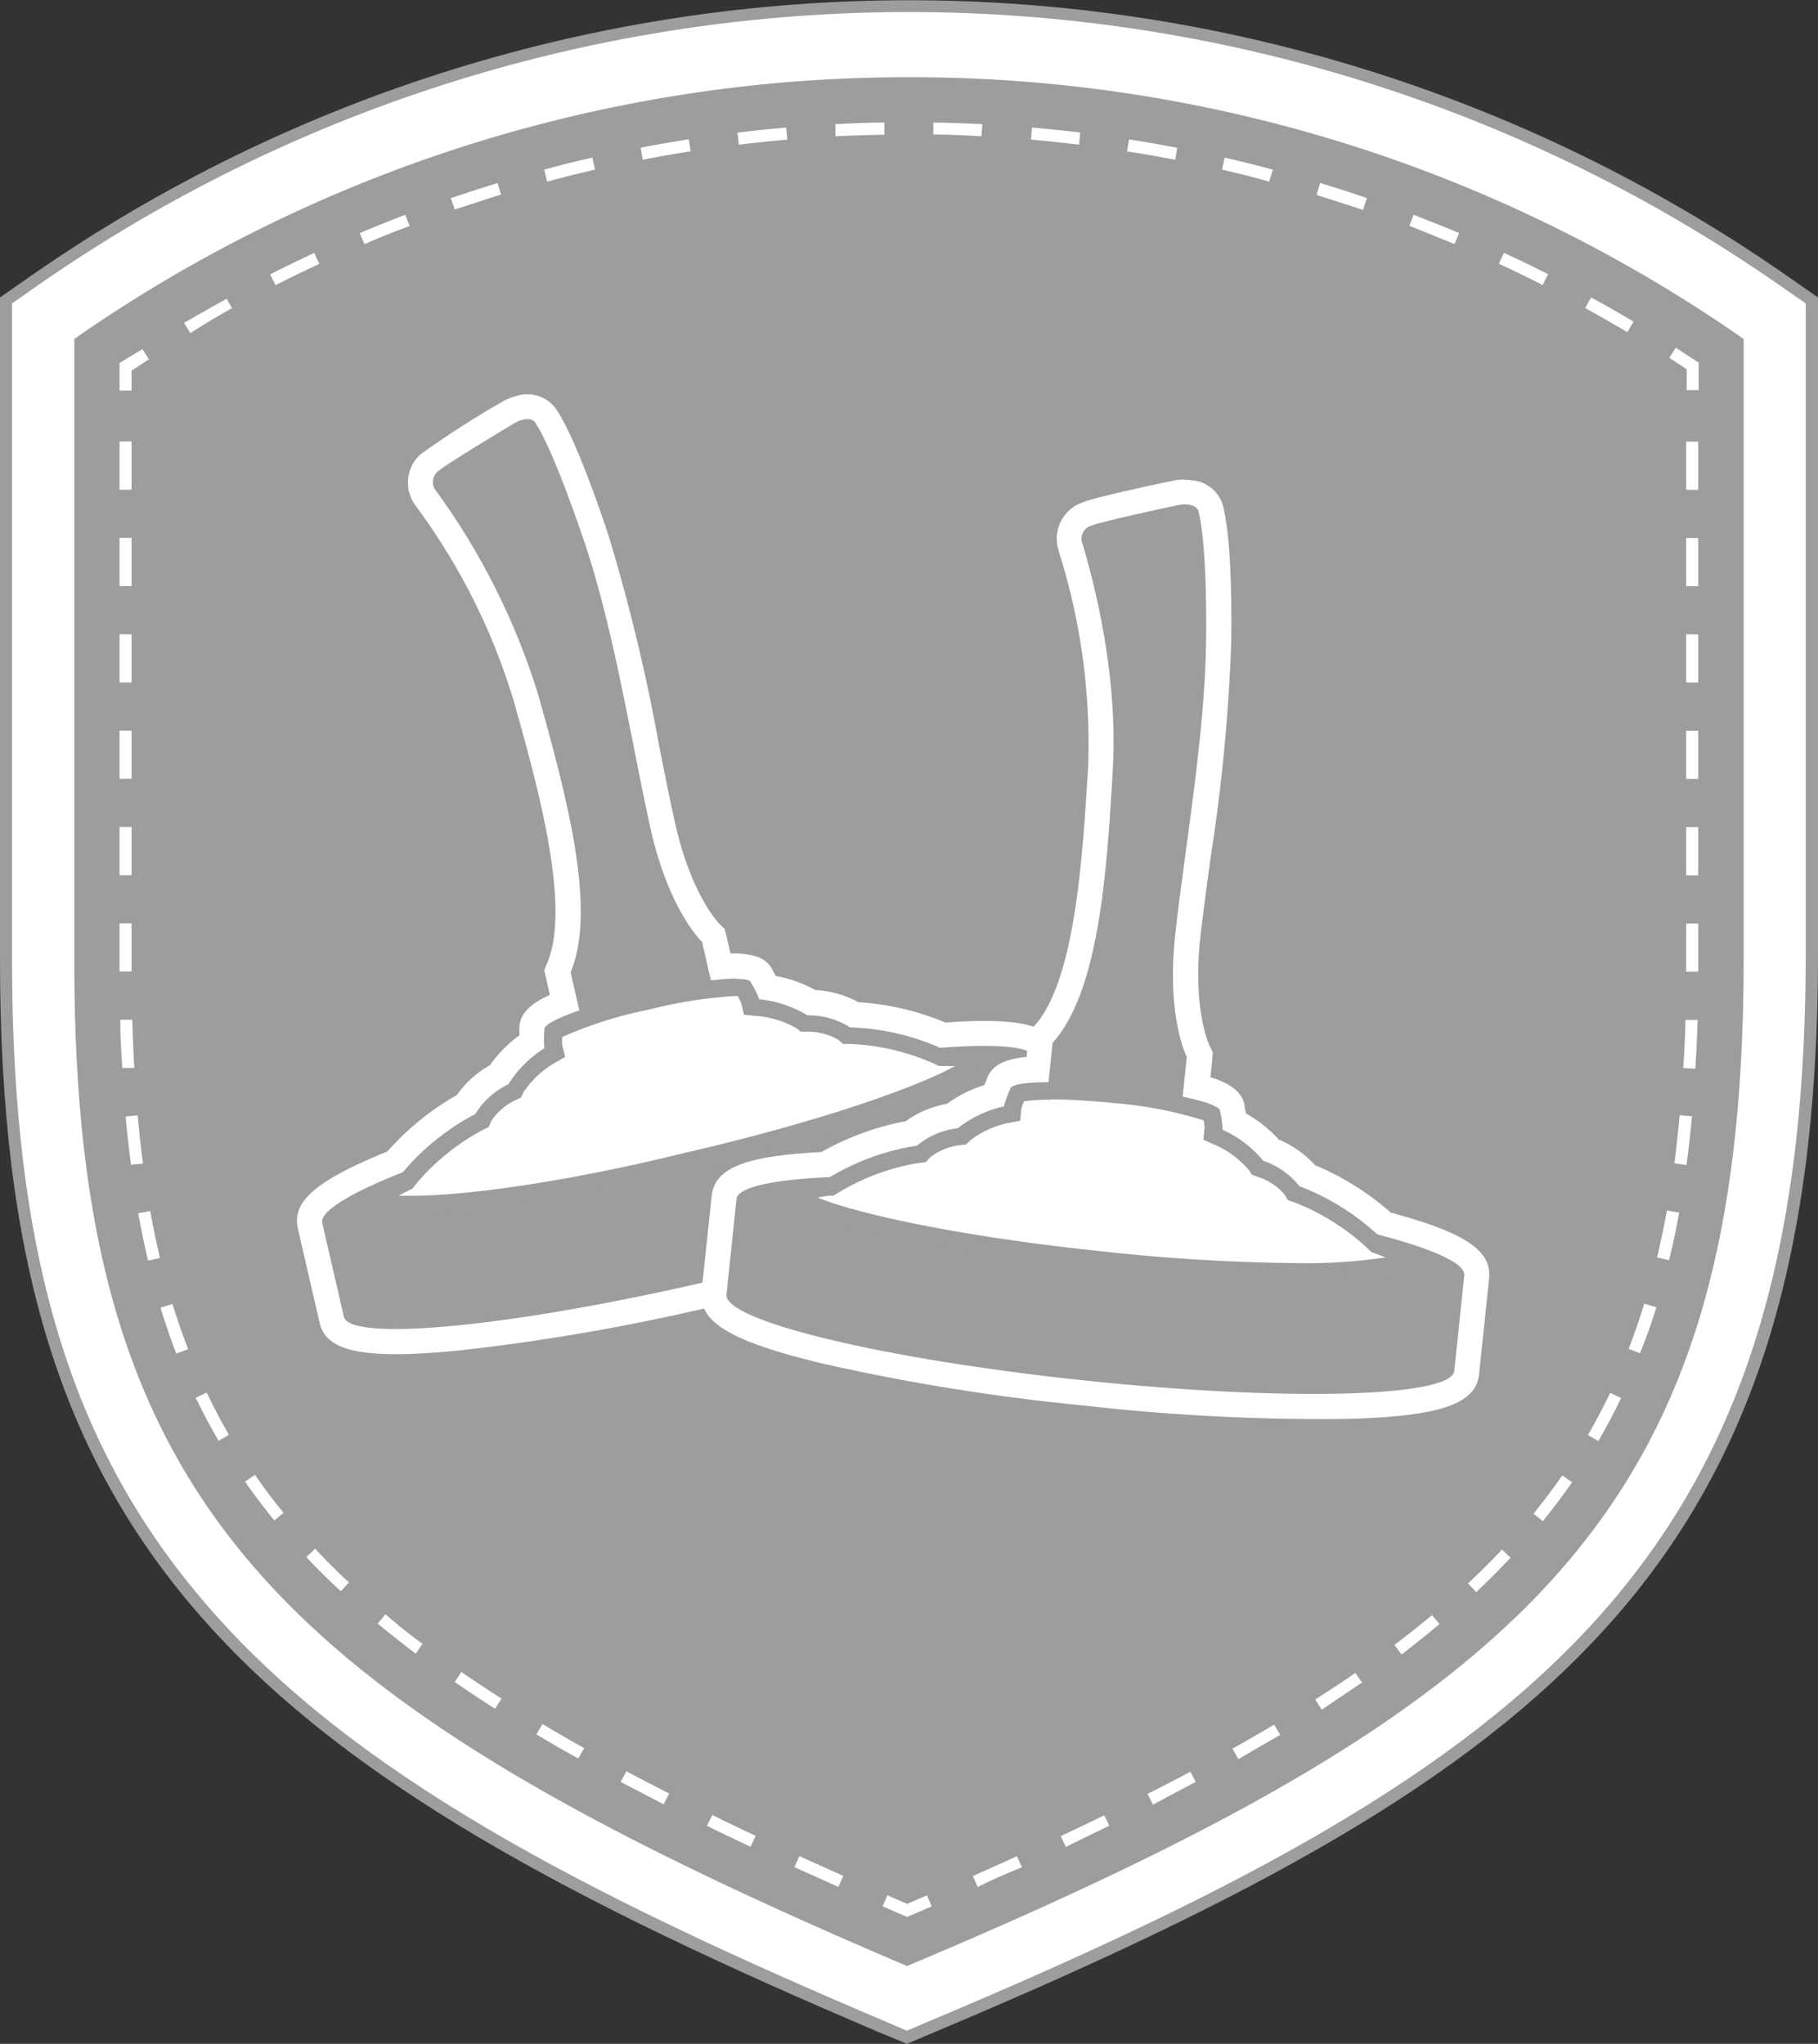 <svg xmlns="http://www.w3.org/2000/svg" viewBox="0 0 150.9 169.66"><rect x="0" y="0" width="150.9" height="169.66" fill="#333333" stroke="none"/><path d="M73.07 168.17c-25-10.61-44.13-20.56-56.27-34.59C5.37 120.37.5 104.25.5 79.69V24.93l2.43-1.69c43.58-30.3 101.42-30.3 145 0l2.43 1.69v54.76c-.12 49.82-21.59 66.89-72.91 88.49l-2.21.93z" style="fill:#fff"/><path d="m75.28 169.66-2.4-1C47.82 158 28.62 148 16.42 133.9 4.91 120.6 0 104.39 0 79.69v-55l2.64-1.84c43.77-30.44 101.85-30.44 145.62 0l2.64 1.84v55c-.12 50.1-21.68 67.26-73.22 88.95zM1 25.19v54.5c0 24.43 4.84 40.45 16.18 53.56 12.07 14 31.15 23.87 56.09 34.46l2 .86 2-.85c51.11-21.51 72.49-38.5 72.61-88V25.19l-2.21-1.54c-43.43-30.2-101.05-30.2-144.48 0z" style="fill:#9d9d9c"/><path d="M75.45 6.41c-24.77-.03-48.96 7.55-69.28 21.72v51.8c0 45 16.74 61 69.12 83.27 52.6-22.14 69.34-38.23 69.44-83.27V28.14A120.7 120.7 0 0 0 75.45 6.41" style="fill:#9d9d9c"/><path d="m75.3 159.12-.2-.08-1.84-.79.4-.92 1.64.71 1.64-.71.39.92zm-5.3-3.4-3.65-1.64-.41.91 3.65 1.64zm-7.28-3.33c-1.23-.57-2.43-1.15-3.6-1.73l-.44.9c1.18.58 2.38 1.16 3.62 1.74zm-7.18-3.51c-1.22-.62-2.4-1.23-3.55-1.85l-.47.89 3.56 1.85zm-7.05-3.77c-1.19-.66-2.34-1.33-3.46-2l-.51.86c1.12.67 2.28 1.34 3.48 2zM41.63 141c-1.14-.73-2.26-1.47-3.33-2.21l-.56.83c1.07.74 2.2 1.49 3.35 2.22zm-6.56-4.54c-1.07-.79-2.13-1.63-3.07-2.46l-.65.77c1 .83 2.07 1.68 3.16 2.5zm-6.1-5.1c-1-.91-1.92-1.85-2.81-2.8l-.73.69c.91 1 1.87 1.92 2.86 2.84zm-5.43-5.78c-.83-1-1.64-2.09-2.38-3.16l-.82.57c.76 1.09 1.58 2.18 2.43 3.22zM19 119.1c-.66-1.14-1.28-2.32-1.84-3.5l-.91.43c.58 1.21 1.22 2.41 1.89 3.57zm-3.38-7.1c-.47-1.21-.91-2.47-1.3-3.75l-1 .29c.4 1.31.84 2.59 1.31 3.82zm-2.34-7.58c-.3-1.25-.57-2.56-.81-3.89l-1 .18c.24 1.34.52 2.67.82 3.94zm-1.41-7.83c-.17-1.27-.32-2.61-.44-4l-1 .09c.12 1.37.27 2.71.44 4zm-.72-7.94c-.08-1.3-.13-2.63-.17-4h-1c0 1.37.09 2.71.17 4zm-.23-8v-4h-1v4zm0-12h-1v4h1zm0-8h-1v4h1zm0-8h-1v4h1zm0-8h-1v4h1zm0-8h-1v4h1zm0-5.88 1.44-.95-.54-.84L10.14 30l-.22.15v2.27h1zm8.38-5.09-.48-.88c-1.18.65-2.37 1.33-3.54 2l.52.86c1.2-.78 2.33-1.46 3.5-2.1zm116.29 1.02c-1.15-.69-2.34-1.38-3.53-2l-.49.87c1.18.65 2.36 1.33 3.51 2zM26.5 21.91l-.42-.91c-1.23.57-2.47 1.17-3.66 1.78l.45.89c1.19-.6 2.41-1.2 3.63-1.76m102 .85c-1.21-.61-2.44-1.21-3.67-1.77l-.42.9c1.22.57 2.44 1.16 3.63 1.77zm-94.5-4-.36-.93c-1.26.48-2.54 1-3.78 1.52l.39.92c1.18-.52 2.44-1.03 3.75-1.51m87.11.58c-1.25-.53-2.52-1-3.78-1.52l-.35.93c1.24.48 2.5 1 3.75 1.51zm-79.52-3.19-.29-.95c-1.29.39-2.59.81-3.88 1.25l.32.94c1.26-.39 2.57-.85 3.85-1.24m71.86.29c-1.27-.44-2.58-.86-3.88-1.25l-.29 1c1.29.4 2.59.81 3.85 1.24zm-64.06-2.36-.22-1c-1.3.29-2.63.62-4 1l.25 1c1.36-.38 2.68-.7 3.97-1m56.26 0c-1.3-.35-2.63-.68-4-1l-.22 1c1.3.3 2.62.62 3.92 1zm-48.32-1.52-.16-1c-1.34.21-2.69.45-4 .7l.19 1c1.3-.26 2.64-.49 3.97-.7m40.38-.29c-1.33-.26-2.68-.49-4-.7l-.16 1c1.32.2 2.66.44 4 .69zm-32.36-.68-.09-1c-1.36.11-2.72.26-4.05.42l.12 1c1.32-.16 2.67-.3 4.02-.42M89.66 11c-1.35-.16-2.71-.3-4-.41l-.09 1c1.33.12 2.68.26 4 .42zm-16.25.17v-1c-1.37 0-2.74.07-4.07.14v1c1.36-.06 2.72-.1 4.07-.13Zm8.13-.86c-1.34-.07-2.71-.12-4.07-.14v1c1.34 0 2.7.07 4 .14zM141 30.11l-.22-.14-1.68-1.11-.54.84 1.44.95v1.73h1zM84.82 155l-.41-.91-3.66 1.64.4.91c1.25-.64 2.47-1.14 3.67-1.64m7.28-3.41-.44-.9c-1.18.57-2.38 1.15-3.61 1.72l.42.91c1.24-.63 2.45-1.2 3.63-1.78zm7.17-3.63-.46-.89c-1.16.62-2.34 1.23-3.56 1.84l.45.9c1.22-.67 2.41-1.29 3.57-1.9zm7-3.94-.51-.86c-1.12.67-2.27 1.33-3.46 2l.49.87c1.21-.72 2.38-1.39 3.5-2.03zm6.8-4.33-.57-.82c-1.06.73-2.18 1.47-3.33 2.2l.54.85c1.17-.79 2.29-1.54 3.38-2.28zm6.43-4.86-.64-.76c-1 .82-2 1.65-3.12 2.47l.6.8c1.12-.88 2.19-1.72 3.18-2.56zm5.9-5.51-.73-.69c-.89.95-1.84 1.89-2.82 2.81l.68.73c1.02-.98 1.98-1.94 2.89-2.9zm5.1-6.27-.83-.57c-.74 1.07-1.54 2.13-2.38 3.17l.77.63c.88-1.11 1.7-2.19 2.46-3.28zm4.06-7-.91-.43c-.57 1.19-1.19 2.37-1.85 3.5l.87.5c.69-1.19 1.33-2.4 1.91-3.62zm2.92-7.54-1-.29c-.39 1.28-.83 2.54-1.3 3.75l.94.36c.53-1.27.98-2.56 1.38-3.86zm1.88-7.85-1-.18c-.25 1.34-.52 2.65-.82 3.9l1 .23c.32-1.31.6-2.61.84-3.99zm1.06-8-1-.09c-.13 1.35-.27 2.69-.44 4l1 .14c.19-1.37.34-2.71.46-4.08zm.47-8h-1c0 1.36-.1 2.69-.17 4l1 .06c.09-1.42.15-2.72.19-4.13zm.07-4v-4h-1v4zm0-12h-1v4h1zm0-8h-1v4h1zm0-8h-1v4h1zm0-8h-1v4h1zm0-8h-1v4h1zM59.5 108.37c-7.07 1.69-14.23 2.94-21.45 3.74-7.84.76-11 .12-11.53-2.35L24.73 102c-.53-2.27 1.5-4 7.43-6.42a22.4 22.4 0 0 1 5.76-4.68 8.4 8.4 0 0 1 2.75-2.48c.67-.95 1.5-1.79 2.44-2.48v-.47c-.07-1.4 1.17-2.28 2.53-2.88l-.47-2.06.26-.61c2-4.77-.89-15-2.81-21.8a52.6 52.6 0 0 0-7.88-15.81l-.22-.31c-1.02-1.32-.84-3.2.41-4.31a80 80 0 0 1 6.85-4.39c.36-.2.75-.35 1.15-.45a2.94 2.94 0 0 1 3.24 1.12c1.12 1.69 2.61 5.29 4.32 10.42a154 154 0 0 1 4.21 17.46c.46 2.33.9 4.53 1.34 6.5 1.35 6 3.65 8.32 3.67 8.34l.44.43.16.61.32 1.41c1.49 0 3 .18 3.54 1.48l.23.4c1.15.21 2.26.6 3.28 1.17 1.25.06 2.46.4 3.56 1 2.49.16 4.93.73 7.23 1.69 6.38-.45 9 .24 9.49 2.51l1.8 7.77c.57 2.46-2 4.4-9.33 7.15-6.84 2.45-13.83 4.48-20.93 6.06" style="fill:#fff"/><path d="M78.1 87a20.1 20.1 0 0 0-7.55-1.73 6.4 6.4 0 0 0-3.53-1 9.6 9.6 0 0 0-4-1.33c-.18-.49-.42-.95-.7-1.39-.08-.35-1.34-.38-3.27-.16l-.73-3.16S55.55 75.67 54 68.8 51 52.36 48.52 45s-3.76-9.44-4.08-9.92-1.15-.29-1.65 0-5.94 3.57-6.36 4c-.52.36-.65 1.07-.29 1.59.03.04.06.08.1.12 3.7 5.09 6.54 10.76 8.41 16.77 2.46 8.71 4.9 18 2.72 23.16l.73 3.16c-1.83.64-3 1.23-2.87 1.57a8 8 0 0 0 0 1.56 9.55 9.55 0 0 0-3 3 6.43 6.43 0 0 0-2.73 2.46 20.3 20.3 0 0 0-6 4.87c-4.36 1.73-6.89 3.25-6.67 4.22l1.79 7.77c.5 2.14 14.15.82 30.5-3s29.19-8.57 28.69-10.72l-1.79-7.76c-.31-.96-3.25-1.22-7.92-.85" style="fill:#fff"/><path d="M55.45 90.82c-16.35 3.77-29.19 8.57-28.7 10.71l1.79 7.77c.5 2.14 14.15.82 30.5-3s29.19-8.57 28.69-10.72l-1.79-7.76c-.5-2.1-14.15-.82-30.49 3" style="fill:#9d9d9c"/><path d="M34.2 100c-.99.08-1.99-.04-2.93-.35.67-.65 1.46-1.17 2.33-1.52l.15-.07.1-.13a19.3 19.3 0 0 1 5.91-4.83L40 93l.11-.25c.57-.91 1.4-1.64 2.38-2.09l.22-.11.11-.23c.72-1.08 1.67-2 2.78-2.67l.45-.27-.12-.52c-.04-.4-.04-.81 0-1.21.55-.42 3.13-1.49 7.71-2.55 2.41-.6 4.88-.97 7.36-1.1.23-.02.45-.02.68 0 .21.34.4.7.55 1.07l.12.51.52.06c1.29.11 2.55.51 3.66 1.18l.2.15H67c1.06-.01 2.1.28 3 .84l.21.18h.27c2.6.08 5.16.68 7.52 1.76l.15.07h.16c.94-.07 1.89.05 2.78.35-.93 1.39-9.76 5-24.29 8.39C47.6 98.68 39 100 34.2 100" style="fill:#fff"/><path d="M61 82.68h.23c.11.18.2.36.28.55l.24 1 1.05.11c1.16.08 2.28.43 3.29 1l.39.3H67c.9-.01 1.8.22 2.58.67l.41.35h.54c2.46.09 4.88.67 7.12 1.69l.29.14h1.33c-3 1.68-11 4.58-22.68 7.27-9.1 2.24-17.69 3.5-22.39 3.5h-1.11c.23-.13.51-.28.84-.44l.29-.14.2-.26c1.56-1.9 3.49-3.47 5.66-4.63l.49-.24.21-.5c.5-.75 1.19-1.34 2-1.72l.46-.22.22-.45c.65-.98 1.52-1.8 2.54-2.4l.91-.52-.24-1q-.03-.33 0-.66c2.3-1.02 4.71-1.78 7.18-2.27 2.34-.6 4.74-.98 7.15-1.13m0-1.46c-2.54.14-5.07.52-7.54 1.14-4.71 1.09-8.41 2.47-8.27 3.09a8 8 0 0 0 0 1.56 9.55 9.55 0 0 0-3 3 6.43 6.43 0 0 0-2.73 2.46 20 20 0 0 0-6.16 5c-1.92 1-2.94 1.77-2.81 2.36s1.49.89 3.73.89c4.65 0 13.16-1.24 22.74-3.45C71.13 94 82.28 89.84 81.85 88c-.13-.59-1.42-.88-3.55-.9a20 20 0 0 0-7.75-1.82 6.4 6.4 0 0 0-3.53-1 9.6 9.6 0 0 0-4-1.33c-.18-.49-.42-.95-.7-1.39 0-.21-.49-.3-1.24-.3z" style="fill:#9d9d9c"/><path d="M54 68.8c-1.53-6.86-3-16.44-5.49-23.8s-3.76-9.44-4.08-9.92-1.15-.29-1.65 0-5.94 3.57-6.36 4c-.52.36-.65 1.07-.29 1.59.03.04.06.08.1.12 3.7 5.09 6.54 10.76 8.41 16.77 2.46 8.71 4.9 18 2.72 23.16l.8 3.46c.09.39 2.61.15 5.62-.54s5.38-1.58 5.29-2l-.8-3.46S55.55 75.67 54 68.8" style="fill:#9d9d9c"/><path d="M89.87 116.66c-7.23-.7-14.41-1.85-21.5-3.45-7.65-1.83-10.4-3.44-10.14-6l.84-7.93c.24-2.31 2.72-3.32 9.11-3.65 2.18-1.23 4.54-2.1 7-2.56a8.4 8.4 0 0 1 3.41-1.44c.94-.68 2-1.21 3.11-1.55.06-.14.12-.29.19-.44.39-1.35 1.84-1.77 3.32-1.9l.22-2.09.45-.51c3.44-3.85 4-14.48 4.44-21.52.21-5.91-.57-11.82-2.32-17.47-.06-.2-.1-.34-.12-.43-.53-1.58.25-3.3 1.79-3.94 1-.5 7.84-1.91 7.91-1.92q.615-.09 1.23 0c1.26.04 2.35.9 2.7 2.11.51 2 .75 5.85.69 11.25-.21 6.01-.78 11.99-1.71 17.93-.32 2.35-.62 4.57-.85 6.58-.68 6.12.75 9.06.76 9.09l.27.54-.05.63-.15 1.43c1.42.44 2.76 1.15 2.86 2.55 0 .17.07.32.09.46 1.02.57 1.94 1.3 2.73 2.17 1.14.48 2.17 1.2 3 2.12 2.3.96 4.42 2.29 6.29 3.94 6.18 1.66 8.4 3.16 8.16 5.47l-.83 7.93c-.26 2.52-3.29 3.53-11.15 3.73-7.27.07-14.53-.3-21.75-1.13" style="fill:#fff"/><path d="M114.42 102.5a20.2 20.2 0 0 0-6.58-4.1 6.45 6.45 0 0 0-3-2.11 9.5 9.5 0 0 0-3.38-2.58c-.02-.52-.09-1.03-.21-1.54 0-.35-1.15-.79-3-1.21l.34-3.22s-1.76-3.28-1-10.28 2.47-16.54 2.55-24.29-.52-10.17-.66-10.72-1-.65-1.55-.55-6.78 1.45-7.33 1.73c-.61.17-.96.8-.79 1.41q.015.075.06.15c.26 1 3 9.55 2.5 18.59s-1.22 18.59-5 22.79l-.34 3.23c-1.93 0-3.19.19-3.22.55-.22.47-.4.96-.53 1.46-1.4.31-2.71.93-3.84 1.82a6.4 6.4 0 0 0-3.38 1.44c-2.58.4-5.05 1.3-7.29 2.64-4.67.22-7.56.83-7.67 1.83l-.83 7.92c-.23 2.19 13.11 5.39 29.79 7.14s30.39 1.39 30.62-.8l.83-7.93c.14-.99-2.51-2.19-7.09-3.37" style="fill:#fff"/><path d="M91.75 98.74c-16.68-1.75-30.39-1.39-30.62.8l-.83 7.92c-.23 2.19 13.11 5.39 29.79 7.14s30.39 1.39 30.62-.8l.83-7.93c.23-2.19-13.1-5.38-29.79-7.13" style="fill:#9d9d9c"/><path d="M107.5 105.57c-5.47-.06-10.93-.39-16.36-1-14.83-1.56-24-4.1-25.14-5.37.85-.41 1.77-.64 2.71-.68h.17l.13-.09c2.19-1.35 4.63-2.25 7.17-2.66h.27l.18-.2c.84-.68 1.85-1.1 2.92-1.21h.25l.18-.18a8.7 8.7 0 0 1 3.49-1.62l.52-.12.05-.53c.11-.39.25-.77.42-1.13.9-.19 1.82-.26 2.74-.22 1.53 0 3.44.11 5.38.31 4.68.49 7.38 1.25 8 1.6.1.39.15.8.17 1.2v.52l.47.22c1.19.53 2.24 1.32 3.08 2.31l.14.21.24.08c1.02.33 1.93.96 2.61 1.79l.14.23.25.09c2.4.92 4.6 2.3 6.46 4.08l.12.12h.15c.91.24 1.76.66 2.51 1.23-.58.39-3.07 1-9.34 1z" style="fill:#fff"/><path d="M87.2 91.26c1.5 0 3.39.11 5.31.31 2.51.2 4.99.68 7.39 1.43.04.2.07.41.09.61l-.11 1 1 .44c1.06.47 2.01 1.18 2.77 2.06l.28.41.47.17c.86.27 1.63.78 2.22 1.46l.27.47.51.17c2.3.89 4.4 2.22 6.19 3.91l.23.23.31.11.89.34c-2.48.36-4.98.52-7.48.47a161 161 0 0 1-16.29-1c-11.89-1.25-20.22-3.14-23.39-4.44.28-.06.6-.11 1-.16h.32l.28-.17a18.7 18.7 0 0 1 6.85-2.55l.54-.06.37-.41c.72-.55 1.57-.9 2.47-1l.5-.06.36-.35c.92-.7 1.99-1.19 3.13-1.43l1-.19.1-1c.06-.21.13-.41.22-.61.74-.1 1.48-.15 2.22-.13m0-1.46c-2 0-3.33.18-3.36.55-.22.47-.4.96-.53 1.46-1.4.31-2.71.93-3.84 1.82a6.4 6.4 0 0 0-3.38 1.44c-2.65.41-5.19 1.35-7.47 2.76-2.12.27-3.36.72-3.42 1.32-.2 1.9 11.38 4.67 25.86 6.19 5.46.61 10.95.94 16.44 1 6.08 0 10-.56 10.15-1.65.06-.6-1.06-1.29-3.08-2-1.94-1.85-4.22-3.3-6.73-4.25a6.45 6.45 0 0 0-3-2.11 9.5 9.5 0 0 0-3.38-2.58c-.02-.52-.09-1.03-.21-1.54.07-.63-3.78-1.55-8.58-2-1.81-.2-3.64-.31-5.46-.32v-.09Z" style="fill:#9d9d9c"/><path d="M97.56 77.46c.78-7 2.47-16.54 2.55-24.29s-.49-10.17-.63-10.72-1-.65-1.55-.55-6.78 1.45-7.33 1.73c-.61.17-.96.8-.79 1.41q.015.075.06.15c.26 1 3 9.55 2.5 18.59s-1.22 18.59-5 22.79L87 90.1c0 .4 2.42 1 5.49 1.32s5.61.25 5.65-.15l.37-3.53s-1.73-3.28-.95-10.28" style="fill:#9d9d9c"/></svg>